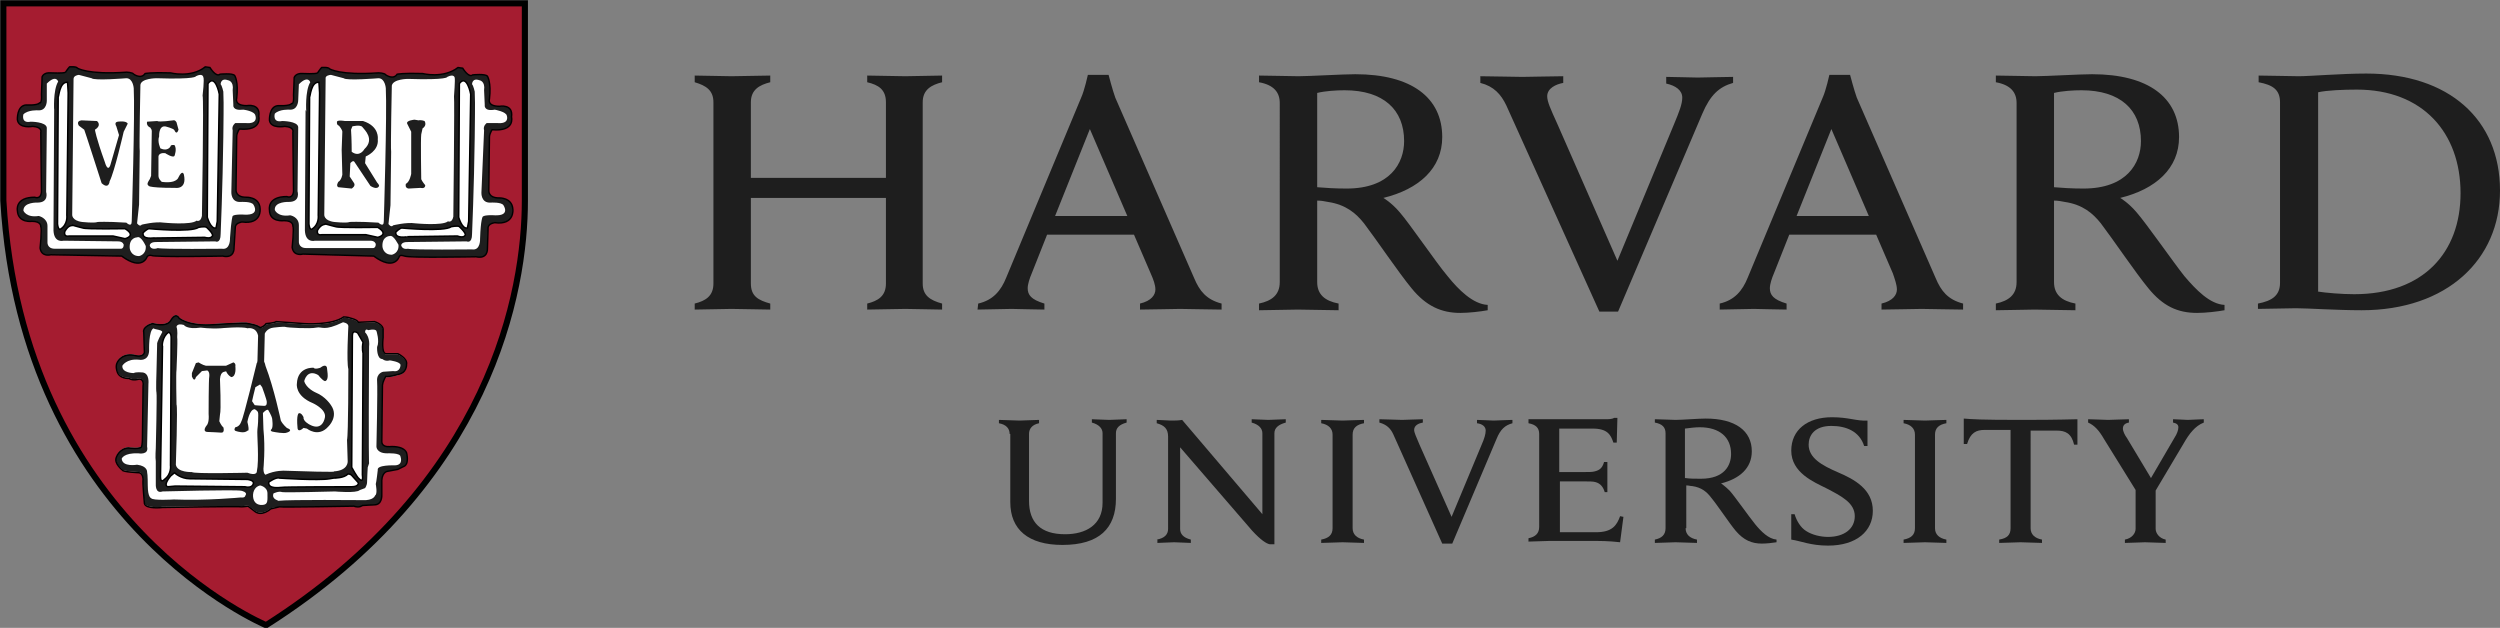 <svg xmlns:x="ns_extend;" xmlns:i="ns_ai;" xmlns:graph="ns_graphs;" xmlns="http://www.w3.org/2000/svg" xmlns:xlink="http://www.w3.org/1999/xlink" id="Layer_1" x="0px" y="0px" viewBox="0 0 373.9 93.9" style="enable-background:new 0 0 373.9 93.9;" xml:space="preserve"><rect x="0" y="0" width="373.9" height="93.9" fill="#808080" stroke="none"/> <style type="text/css">  .st0{fill:#1E1E1E;}	.st1{fill:#A51C30;}	.st2{fill:none;stroke:#000000;stroke-width:0.915;}	.st3{fill:#FFFFFF;}	.st4{fill:none;stroke:#000000;stroke-width:0.219;}	.st5{fill:none;stroke:#000000;stroke-width:0.231;} </style>  <g>  <g>   <path class="st0" d="M151,64.9c0-0.8-0.5-1.4-1.6-1.6v-0.5c0.6,0,2.5,0.1,3.1,0.1c0.5,0,2.3-0.1,2.9-0.1v0.5    c-1,0.2-1.5,0.8-1.5,1.6v10c0,3.2,1.7,5,5.4,5c3.1,0,5.6-1.4,5.6-4.7V64.8c0-0.7-0.5-1.3-1.6-1.6v-0.5c0.4,0,2,0.1,2.6,0.1    c0.5,0,2.2-0.1,2.6-0.1v0.5c-1.1,0.3-1.6,0.8-1.6,1.6v9.8c0,4.4-2.5,6.9-8,6.9c-5.1,0-7.8-2.3-7.8-6.4V64.9z">   </path>   <path class="st0" d="M173,80.7c1.2-0.2,1.7-0.8,1.7-1.6V65.3c0-1.2-0.6-1.7-1.7-2v-0.5c0.6,0,1.6,0.1,2.1,0.1c0.5,0,1.2,0,1.7-0.1    l12,14.1V64.8c0-0.7-0.5-1.3-1.6-1.6v-0.5c0.4,0,2,0.1,2.5,0.1c0.5,0,2.1-0.1,2.6-0.1v0.5c-1.1,0.3-1.7,0.8-1.7,1.6v16.6h-0.7    c-0.5-0.1-1.3-0.6-2.6-2l-10.8-12.5v12.2c0,0.7,0.4,1.3,1.6,1.6v0.5c-0.4,0-2-0.1-2.5-0.1c-0.5,0-2.1,0.1-2.5,0.1V80.7z">   </path>   <path class="st0" d="M267.9,76.9h0.5c0.3,1,0.9,2,1.7,2.5c0.9,0.6,2.2,0.9,3.3,0.9c2.4,0,4-1.2,4-3.1c0-2-2-3-4.3-4.2    c-1.8-0.9-5.2-2.3-5.2-5.6c0-3.1,2.4-5,6.1-5c2.5,0,3.7,0.6,5.3,0.5l0,3.8h-0.5c-0.7-2.2-2.7-3-4.9-3c-2.5,0-3.4,1.4-3.4,2.8    c0,2,2,3.1,4.3,4.1c2.6,1.1,5.3,2.6,5.3,5.8c0,3-2.4,5.2-6.7,5.2c-2.6,0-4.1-0.7-5.5-0.9L267.9,76.9z">   </path>   <path class="st0" d="M319.6,73.6l-4.9-7.9c-0.8-1.4-1.5-2.1-2.4-2.5v-0.5c0.7,0,2.5,0.1,3,0.1c0.5,0,2.4-0.1,3.1-0.1v0.5    c-0.6,0.1-0.9,0.4-0.9,0.9c0,0.4,0.3,1,0.6,1.4c0.3,0.5,3.6,6,3.6,6l3.5-6c0.4-0.6,0.6-1.2,0.6-1.6c0-0.4-0.3-0.6-0.8-0.7v-0.5    c0.6,0,1.8,0.1,2.2,0.1c0.4,0,1.8-0.1,2.4-0.1v0.5c-1.3,0.5-2.2,1.7-3,3.1l-4.4,7.4 M322.4,72.8v6.3c0,0.6,0.5,1.4,1.5,1.6v0.5    c-0.6,0-2.6-0.1-3.1-0.1c-0.5,0-2.3,0.1-3,0.1v-0.5c1.1-0.2,1.6-1,1.6-1.6v-6">   </path>   <path class="st0" d="M228.6,62.7h11.5c0.4,0,1,0,1.3-0.2h0.5l-0.1,3.7h-0.5c-0.4-1.2-0.9-2.1-3.1-2.1h-5v6.5h3.8    c0.6,0,1.2,0,1.5-0.1c0.9-0.2,1.2-0.7,1.4-1.4h0.5c0,0.6,0,1.8,0,2.2c0,0.4,0,1.7,0,2.3H240c-0.2-0.7-0.6-1.3-1.4-1.5    c-0.3-0.1-1-0.1-1.5-0.1h-3.8v7.6h5.4c2.4,0,3.1-1,3.6-2.4l0.5,0.1l-0.5,3.8c-1.8-0.2-2.8-0.2-4.8-0.2h-5.7    c-0.6,0-2.6,0.1-3.2,0.1v-0.5c1-0.2,1.6-0.7,1.6-1.7V64.9c0-0.9-0.5-1.4-1.6-1.6V62.7z">   </path>   <path class="st0" d="M199.3,65c0-0.9-0.6-1.5-1.7-1.7v-0.5c0.6,0,2.6,0.1,3.2,0.1c0.5,0,2.5-0.1,3.2-0.1v0.5    c-1.1,0.2-1.7,0.7-1.7,1.7v14c0,0.9,0.6,1.5,1.7,1.7v0.5c-0.6,0-2.6-0.1-3.2-0.1c-0.5,0-2.6,0.1-3.2,0.1v-0.5    c1.1-0.2,1.7-0.7,1.7-1.7V65z">   </path>   <path class="st0" d="M286.4,65c0-0.9-0.6-1.5-1.7-1.7v-0.5c0.6,0,2.6,0.1,3.2,0.1c0.5,0,2.5-0.1,3.2-0.1v0.5    c-1.1,0.2-1.7,0.7-1.7,1.7v14c0,0.9,0.6,1.5,1.7,1.7v0.5c-0.6,0-2.6-0.1-3.2-0.1c-0.5,0-2.6,0.1-3.2,0.1v-0.5    c1.1-0.2,1.7-0.7,1.7-1.7V65z">   </path>   <path class="st0" d="M302.3,62.8c-6.3,0-7.3-0.1-8.6-0.2l0,3.8h0.5c0.5-1.7,1.4-2.1,2.6-2.1h3.9V79c0,1-0.5,1.5-1.7,1.7v0.5    c0.6,0,2.7-0.1,3.2-0.1c0.6,0,2.5,0.1,3.2,0.1v-0.5c-1.1-0.2-1.7-0.8-1.7-1.7V64.4h3.9c1.3,0,2.2,0.4,2.6,2.1h0.5l0-3.8    C309.6,62.7,308.6,62.8,302.3,62.8">   </path>   <path class="st0" d="M252.1,79c0,0.9,0.6,1.5,1.7,1.7v0.5c-0.6,0-2.6-0.1-3.2-0.1c-0.5,0-2.5,0.1-3.1,0.1v-0.5    c1-0.2,1.6-0.7,1.6-1.7V64.8c0-0.9-0.5-1.4-1.6-1.6v-0.5c0.6,0,2.6,0.1,3.1,0.1c0.9,0,3.5-0.2,4.5-0.2c4.4,0,6.9,1.8,6.9,4.9    c0,2.5-1.8,4.1-4.6,4.8c0,0,0.6,0.4,1.3,1.1c0.8,0.9,2.9,3.9,3.8,5c0.9,1.1,2,2.2,3.2,2.3v0.4c-0.6,0.1-1.5,0.2-2.2,0.2    c-1.5,0-2.7-0.5-3.9-1.9c-1-1.2-2.7-3.8-3.7-5c-0.6-0.8-1.4-1.5-2.8-1.7c-0.3,0-0.5-0.1-0.9-0.1V79z M252.1,71.5    c0.6,0.1,1.5,0.1,2.3,0.1c3.5,0,4.5-2,4.5-3.7c0-2.5-1.7-4-4.7-4c-0.6,0-1.5,0.1-2.2,0.2V71.5z">   </path>   <path class="st0" d="M208.4,65c-0.4-0.9-1-1.5-2.1-1.8v-0.5c0.7,0,2.9,0.1,3.4,0.1c0.5,0,2.4-0.1,3.1-0.1v0.5    c-0.6,0.1-1.3,0.4-1.3,1.1c0,0.4,0.3,1,0.8,2.2l4.8,10.8l4.5-10.8c0.4-0.9,0.6-1.6,0.6-2.1c0-0.6-0.5-1-1.3-1.1v-0.5    c0.6,0,2.1,0.1,2.5,0.1c0.4,0,2.1-0.1,2.8-0.1v0.5c-1.1,0.3-1.8,0.9-2.4,2.4l-6.6,15.6h-1.5L208.4,65z">   </path>   <path class="st0" d="M225.3,15.8c-0.8-1.7-1.9-2.9-3.9-3.4v-1c1.2,0,5.3,0.1,6.3,0.1c0.9,0,4.8-0.1,6.1-0.1v1    c-1.1,0.2-2.4,0.8-2.4,2c0,0.8,0.5,1.9,1.5,4.1l9,20.5l8.5-20.5c0.7-1.7,1.2-2.9,1.2-3.9c0-1.1-1-1.8-2.4-2.1v-1    c1.1,0,3.9,0.1,4.7,0.1c0.8,0,4.1-0.1,5.3-0.1v0.9c-2.1,0.6-3.4,1.8-4.6,4.6L242,46.6h-2.8L225.3,15.8z">   </path>   <path class="st0" d="M103.9,45.4c1.6-0.4,2.8-1.1,2.8-3V15.3c0-1.8-1.1-2.5-2.8-3v-1c0.9,0,4.6,0.1,5.5,0.1c1,0,4.9-0.1,5.8-0.1v1    c-1.6,0.4-2.9,1.1-2.9,3v11.3h20.2V15.3c0-1.9-1.1-2.6-2.8-3v-1c0.9,0,4.7,0.1,5.7,0.1c0.9,0,4.7-0.1,5.5-0.1v1    c-1.6,0.4-2.9,1.1-2.9,3v27.1c0,1.8,1.1,2.5,2.9,3v0.9c-0.8,0-4.6-0.1-5.5-0.1c-1,0-4.8,0.1-5.7,0.1v-0.9c1.6-0.4,2.8-1.1,2.8-3    V29.6h-20.2v12.8c0,1.9,1.1,2.5,2.9,3v0.9c-0.9,0-4.7-0.1-5.8-0.1c-0.9,0-4.6,0.1-5.5,0.1V45.4z">   </path>   <path class="st0" d="M337.7,45.4c2.1-0.4,3.3-1.2,3.3-3.1v-27c0-1.9-1.1-2.6-3.2-3v-1c1.2,0,5,0.1,6,0.1c1.7,0,6.4-0.4,10.1-0.4    c12.4,0,20,6.9,20,17.5c0,10.3-7.9,17.9-20.7,17.9c-3.7,0-8.1-0.3-9.8-0.3c-1,0-4.6,0.1-5.7,0.1V45.4z M346.6,43.6    c1.3,0.2,3.6,0.4,5.5,0.4c10.4,0,15.9-6.3,15.9-15.1c0-9.1-5.7-15.5-15.5-15.5c-2,0-4.5,0.1-5.8,0.4V43.6z">   </path>   <path class="st0" d="M197,42.2c0,1.8,1.1,2.8,3.2,3.2v1c-1.2,0-5-0.1-6.1-0.1c-0.9,0-4.7,0.1-5.8,0.1v-1c1.9-0.4,3.1-1.3,3.1-3.2    V15.4c0-1.6-0.9-2.7-3.1-3.1v-1c1.2,0,4.9,0.1,5.9,0.1c1.7,0,6.6-0.3,8.5-0.3c8.4,0,13,3.5,13,9.4c0,4.7-3.5,7.8-8.8,9.1    c0,0,1.2,0.7,2.4,2.1c1.5,1.7,5.5,7.6,7.2,9.6c1.6,2,3.8,4.2,6,4.3v0.8c-1.1,0.2-2.8,0.4-4.1,0.4c-2.8,0-5.1-1-7.3-3.7    c-1.9-2.3-5.2-7.2-7.1-9.7c-1.2-1.5-2.7-2.8-5.4-3.2c-0.5-0.1-1-0.2-1.6-0.2V42.2z M197,28c1.1,0.1,2.7,0.2,4.4,0.2    c6.5,0,8.6-3.8,8.6-7.1c0-4.7-3.1-7.6-8.9-7.6c-1.2,0-2.9,0.1-4.1,0.4V28z">   </path>   <path class="st0" d="M307.2,42.2c0,1.8,1.1,2.8,3.2,3.2v1c-1.2,0-5-0.1-6.1-0.1c-0.9,0-4.7,0.1-5.8,0.1v-1    c1.9-0.4,3.1-1.3,3.1-3.2V15.4c0-1.6-0.9-2.7-3.1-3.1v-1c1.2,0,4.8,0.1,5.9,0.1c1.7,0,6.6-0.3,8.5-0.3c8.4,0,13,3.5,13,9.4    c0,4.7-3.5,7.8-8.8,9.1c0,0,1.2,0.7,2.4,2.1c1.5,1.7,5.6,7.6,7.2,9.6c1.7,2,3.8,4.2,6,4.3v0.8c-1.1,0.2-2.8,0.4-4.1,0.4    c-2.9,0-5.1-1-7.3-3.7c-1.9-2.3-5.2-7.2-7.1-9.7c-1.2-1.5-2.7-2.8-5.4-3.2c-0.5-0.1-1-0.2-1.6-0.2V42.2z M307.2,28    c1.1,0.1,2.7,0.2,4.4,0.2c6.5,0,8.6-3.8,8.6-7.1c0-4.7-3.1-7.6-8.9-7.6c-1.2,0-2.9,0.1-4.1,0.4V28z">   </path>   <path class="st0" d="M146.3,45.4c2.2-0.5,3.4-1.9,4.2-3.9l11.2-26.9c0.5-1.1,1-3.4,1-3.4h3.1c0,0,0.6,2.3,1,3.4l11.8,27    c0.8,1.9,1.8,3.2,4.1,3.8l0,0.9c-1.3,0-5.3-0.1-6.2-0.1c-0.9,0-4.7,0.1-6,0.1l0-0.9c1.7-0.4,2.3-1.3,2.3-2.1    c0-0.7-0.3-1.5-0.7-2.4l-2.5-5.8h-13l-2.3,5.8c-0.3,0.7-0.6,1.6-0.6,2.2c0,1,0.5,1.7,2.5,2.3l0,0.9c-1.2,0-4.2-0.1-4.9-0.1    l-5.1,0.1L146.3,45.4z M168.6,32.3l-5.6-13l-5.2,13H168.6z">   </path>   <path class="st0" d="M257.2,45.4c2.2-0.5,3.4-1.9,4.2-3.9l11.2-26.9c0.5-1.1,1-3.4,1-3.4h3.1c0,0,0.6,2.3,1,3.4l11.8,27    c0.8,1.9,1.8,3.2,4.1,3.8l0,0.9c-1.3,0-5.3-0.1-6.2-0.1c-0.9,0-4.7,0.1-6,0.1l0-0.9c1.7-0.4,2.3-1.3,2.3-2.1    c0-0.7-0.3-1.5-0.6-2.4l-2.5-5.8h-13l-2.3,5.8c-0.3,0.7-0.6,1.6-0.6,2.2c0,1,0.5,1.7,2.5,2.3l0,0.9c-1.2,0-4.2-0.1-4.9-0.1    l-5.1,0.1L257.2,45.4z M279.5,32.3l-5.6-13l-5.2,13H279.5z">   </path>   <path class="st1" d="M0.6,0.5h78V30c0,13.5-5,42.2-38.7,63.5c0,0-36.5-15.3-39.3-63.5V0.5z">   </path>   <path class="st2" d="M0.5,0.5h78v29.5c0,13.5-5,42.1-38.7,63.5c0,0-36.5-15.2-39.3-63.5V0.5z">   </path>   <path class="st3" d="M59.7,38.4c0,0-0.7,2.2-3.8-0.1l-10.6-0.3c0,0-1.4,0.4-1.6-1c0,0,0.3-2.9,0.1-3.2c0,0,0.1-0.8-1.3-0.8    c0,0-2.2,0.3-2.2-1.6c0,0-0.4-2,2.6-2c0,0,0.9,0.4,1-0.8c0,0-0.1-8.2-0.1-8.8c0,0,0.3-0.8-1.2-0.9c0,0-2.1,0.4-2.3-0.9    c0,0-0.1-2.1,1.3-2.2c0,0,1.7,0.1,2-0.3c0,0,0.4,0.2,0.3-1.3l0.1-2.6c0,0,0.2-0.7,1.3-0.6c0,0,2,0.1,2.2-0.1c0,0,0.4-0.6,0.6-0.8    c0,0,1-0.1,1.2,0.2c0,0,1.5,1,7.3,0.6c0,0,0.9,0,1.1,0.3c0,0,1.1,0.8,1.7-0.1c0,0,0.9-0.2,3.8-0.1c0,0,3.1,0.8,5.3-0.9l0.7,0.1    c0,0,0.9,1.5,1.5,1c0,0,1.9-0.2,2.2,0.2c0,0,0.6,0.9,0.3,3.4c0,0-0.4,1.1,1.5,1.1c0,0,2.1-0.4,1.8,1.6c0,0,0.6,2.2-2.9,1.9    c0,0-0.4,0.6-0.4,1.1c0,0-0.1,7.2-0.1,8c0,0-0.1,1.1,1.5,1.1c0,0,2-0.1,2.1,1.7c0,0,0.3,2.4-2.7,2c0,0-0.9,0.1-1,0.7l-0.1,3.2    c0,0,0.1,1.6-1.7,1.2c-0.3,0-9.9,0.2-10.7-0.1C60.2,38.2,59.8,38.1,59.7,38.4">   </path>   <path class="st3" d="M39.2,49c0,0,0.4-0.2,0.6-0.5c0,0,1.3-0.1,1.5-0.3l4.2,0.3c0,0,4.1,0.3,5.9-1c0,0,0.6,0,1.1,0.2    c0,0,0.9,0.2,1.1,0.6l2.4-0.1c0,0,1.4,0.4,1.3,1.3v1.1c0,0-0.3,2.3,0.4,2.4h1.8c0,0,1.5,0.7,1.3,1.6c0,0,0.1,1.3-1.3,1.5    c0,0-1.3,0.4-1.8,0.3c0,0-0.4,0.6-0.5,1.3L57.1,66c0,0-0.1,0.9,1.2,0.8c0,0,2-0.2,2.5,0.9c0,0,0.5,1.8-0.5,2.1l-0.8,0.4l-1.6,0.3    c0,0-0.7,0.1-0.8,1.3v2.2c0,0,0.1,1.5-1.1,1.5l-1.8,0.1c0,0-0.4,0.4-1.3,0.1c0,0-10.8,0.2-11.1,0.1L40.5,76c0,0-1.4,1.3-2.5,0.3    l-0.9-0.7c0,0-0.6,0.1-0.9,0.1c-0.3-0.1-11.9,0.1-11.9,0.1s-2.5,0.3-2.7-0.6c0,0-0.3-3.2-0.2-3.6c0,0,0-0.9-0.6-1    c0,0-2.5-0.1-2.5-0.4c0,0-1.3-0.9-0.9-1.9c0,0,0.4-1.3,1.8-1.4c0,0,2,0.3,2-0.3c0,0,0.1-0.4,0.1-1c0,0,0.1-7.5,0.1-8    c0,0,0.2-1-0.6-1c0,0-0.9,0.3-1.5-0.1c0,0-1.5,0.1-1.8-1.1c0,0-0.3-0.8,0.1-1.4c0,0,0.7-1.4,2.7-0.9c0,0,1.1,0.3,1.3-0.5l-0.1-3    c0,0-0.3-0.8,1.3-1.3c0,0,2,0.6,2.7-0.4c0,0,0.7-1.4,1.3-0.4c0,0,1.2,1.1,4.5,1c0,0,5.7-0.4,5.8-0.2c0,0,1.4,0.2,1.8,0.6L39.2,49z    ">   </path>   <path class="st3" d="M22,38.4c0,0-0.7,2.2-3.8-0.1L7.6,38.1c0,0-1.4,0.4-1.6-1c0,0,0.3-2.9,0.1-3.2c0,0,0.1-0.8-1.3-0.8    c0,0-2.1,0.3-2.2-1.6c0,0-0.4-2,2.6-2c0,0,0.9,0.4,1-0.8c0,0-0.1-8.2-0.1-8.9c0,0,0.3-0.8-1.2-0.9c0,0-2.1,0.4-2.3-1    c0,0-0.1-2.1,1.3-2.2c0,0,1.7,0.1,2-0.3c0,0,0.4,0.2,0.3-1.3l0.1-2.6c0,0,0.2-0.7,1.3-0.6c0,0,2,0.1,2.2-0.1c0,0,0.4-0.6,0.6-0.8    c0,0,1-0.1,1.2,0.2c0,0,1.5,1,7.3,0.6c0,0,0.9,0,1.1,0.3c0,0,1.1,0.8,1.7-0.1c0,0,0.9-0.2,3.8-0.1c0,0,3.1,0.8,5.2-0.9l0.7,0.1    c0,0,0.9,1.5,1.5,1c0,0,1.9-0.2,2.2,0.2c0,0,0.6,0.9,0.3,3.4c0,0-0.4,1.1,1.5,1.1c0,0,2.1-0.4,1.8,1.6c0,0,0.6,2.2-2.9,1.9    c0,0-0.4,0.6-0.4,1.1c0,0-0.1,7.2-0.1,8c0,0-0.1,1.1,1.5,1.1c0,0,2-0.1,2.1,1.7c0,0,0.3,2.4-2.7,2c0,0-0.9,0.1-1,0.7L35,37.1    c0,0,0.1,1.6-1.7,1.2c-0.3,0-9.9,0.2-10.7-0.1C22.6,38.2,22.2,38.1,22,38.4">   </path>   <path class="st0" d="M59.7,38.4c0,0-0.7,2.2-3.8-0.1l-10.6-0.3c0,0-1.4,0.4-1.6-1c0,0,0.3-2.9,0.1-3.2c0,0,0.1-0.8-1.3-0.8    c0,0-2.2,0.3-2.2-1.6c0,0-0.4-2,2.6-2c0,0,0.9,0.4,1-0.8c0,0-0.1-8.2-0.1-8.8c0,0,0.3-0.8-1.2-0.9c0,0-2.1,0.4-2.3-0.9    c0,0-0.1-2.1,1.3-2.2c0,0,1.7,0.1,2-0.3c0,0,0.4,0.2,0.3-1.3l0.1-2.6c0,0,0.2-0.7,1.3-0.6c0,0,2,0.1,2.2-0.1c0,0,0.4-0.6,0.6-0.8    c0,0,1-0.1,1.2,0.2c0,0,1.5,1,7.3,0.6c0,0,0.9,0,1.1,0.3c0,0,1.1,0.8,1.7-0.1c0,0,0.9-0.2,3.8-0.1c0,0,3.1,0.8,5.3-0.9l0.7,0.1    c0,0,0.9,1.5,1.5,1c0,0,1.9-0.2,2.2,0.2c0,0,0.6,0.9,0.3,3.4c0,0-0.4,1.1,1.5,1.1c0,0,2.1-0.4,1.8,1.6c0,0,0.6,2.2-2.9,1.9    c0,0-0.4,0.6-0.4,1.1c0,0-0.1,7.2-0.1,8c0,0-0.1,1.1,1.5,1.1c0,0,2-0.1,2.1,1.7c0,0,0.3,2.4-2.7,2c0,0-0.9,0.1-1,0.7l-0.1,3.2    c0,0,0.1,1.6-1.7,1.2c-0.3,0-9.9,0.2-10.7-0.1C60.2,38.2,59.8,38.1,59.7,38.4">   </path>   <path class="st4" d="M59.7,38.4c0,0-0.7,2.2-3.8-0.1l-10.6-0.3c0,0-1.4,0.4-1.6-1c0,0,0.3-2.9,0.1-3.2c0,0,0.1-0.8-1.3-0.8    c0,0-2.2,0.3-2.2-1.6c0,0-0.4-2,2.6-2c0,0,0.9,0.4,1-0.8c0,0-0.1-8.2-0.1-8.8c0,0,0.3-0.8-1.2-0.9c0,0-2.1,0.4-2.3-0.9    c0,0-0.1-2.1,1.3-2.2c0,0,1.7,0.1,2-0.3c0,0,0.4,0.2,0.3-1.3l0.1-2.6c0,0,0.2-0.7,1.3-0.6c0,0,2,0.1,2.2-0.1c0,0,0.4-0.6,0.6-0.8    c0,0,1-0.1,1.2,0.2c0,0,1.5,1,7.3,0.6c0,0,0.9,0,1.1,0.3c0,0,1.1,0.8,1.7-0.1c0,0,0.9-0.2,3.8-0.1c0,0,3.1,0.8,5.3-0.9l0.7,0.1    c0,0,0.9,1.5,1.5,1c0,0,1.9-0.2,2.2,0.2c0,0,0.6,0.9,0.3,3.4c0,0-0.4,1.1,1.5,1.1c0,0,2.1-0.4,1.8,1.6c0,0,0.6,2.2-2.9,1.9    c0,0-0.4,0.6-0.4,1.1c0,0-0.1,7.2-0.1,8c0,0-0.1,1.1,1.5,1.1c0,0,2-0.1,2.1,1.7c0,0,0.3,2.4-2.7,2c0,0-0.9,0.1-1,0.7l-0.1,3.2    c0,0,0.1,1.6-1.7,1.2c-0.3,0-9.9,0.2-10.7-0.1C60.2,38.2,59.8,38.1,59.7,38.4z">   </path>   <path class="st3" d="M47.7,12.3c0,0,0.1,1.3,0.1,1.6c0,0.3-0.2,18.3-0.2,18.3s0.2,1.4-1,2.1c0,0-0.3,0.1-0.4-0.8l0.1-19    C46.4,14.5,46.5,12.2,47.7,12.3">   </path>   <path class="st5" d="M47.7,12.3c0,0,0.1,1.3,0.1,1.6c0,0.3-0.2,18.3-0.2,18.3s0.2,1.4-1,2.1c0,0-0.3,0.1-0.4-0.8l0.1-19    C46.4,14.5,46.5,12.2,47.7,12.3z">   </path>   <path class="st3" d="M45.6,34.5c0,0,0.1-17.8,0.1-18.1c-0.1-0.3,0.1,0.3,0.1,0.3s-0.2-3.1,0.6-4.4c0,0-0.3-1.1-1.7,0.3L44.6,15    c0,0,0,1.5-1.3,1.4c0,0-1.5-0.1-2.2,0.6c0,0-0.4,1.4,1.1,1.1c0,0,2.3,0,2.4,0.9l-0.1,9.6c0,0,0.5,1.6-1.3,1.6c0,0-2.2-0.1-2.1,1.2    c0,0,0.4,1.1,2.3,0.8c0,0,1.3,0.2,1.3,1.5v2.4c0,0-0.1,1,1.1,1h9.9c0,0,0.5,0.1,0.5-0.6c0,0-0.1-0.5-0.8-0.5L47.1,36    C47.1,36,45.7,36.4,45.6,34.5">   </path>   <path class="st3" d="M47.5,34.4c0,0-0.3,0.9,0.7,0.7h6.5l1.8,0.4c0,0,1.8-0.4,0-1.5c0,0-5.8,0.1-6.3-0.1c0,0-1.2-0.3-1.5-0.4    C48.7,33.6,48.1,33.4,47.5,34.4">   </path>   <path class="st5" d="M47.5,34.4c0,0-0.3,0.9,0.7,0.7h6.5l1.8,0.4c0,0,1.8-0.4,0-1.5c0,0-5.8,0.1-6.3-0.1c0,0-1.2-0.3-1.5-0.4    C48.7,33.6,48.1,33.4,47.5,34.4z">   </path>   <path class="st3" d="M58.3,35.3c0,0-1.2,0-1.1,1.6c0,0,0.1,1.2,1.4,1.2c0,0,1.1-0.2,1-1.5C59.6,36.7,58.9,35.1,58.3,35.3">   </path>   <path class="st3" d="M59.2,34.7c0,0,0.6-0.6,0.9-0.6c0,0,6.3,0.6,7.4-0.2c0,0,1-0.2,1.2,0c0,0,0.9,0.8,0.9,1.2    c0,0-0.1,0.6-1.2,0.2c0,0-7.1,0.1-7.5,0.1C61,35.4,59,35.8,59.2,34.7">   </path>   <path class="st5" d="M59.2,34.7c0,0,0.6-0.6,0.9-0.6c0,0,6.3,0.6,7.4-0.2c0,0,1-0.2,1.2,0c0,0,0.9,0.8,0.9,1.2    c0,0-0.1,0.6-1.2,0.2c0,0-7.1,0.1-7.5,0.1C61,35.4,59,35.8,59.2,34.7z">   </path>   <path class="st3" d="M60,36.7c0,0,0-0.5,0.9-0.5l8.9-0.1c0,0,0.8,0.4,0.8-1.1c0,0,0.3-6.9,0.4-14.5c0-2.3,0.1-4.6,0-6.8    c0,0-0.2-0.9-0.4-1.1c0,0,0-1,1.1-0.6c0,0,0.9,0.1,0.7,1.5l0.1,2.2c0,0-0.2,1,1.5,0.7c0,0,1.7,0.3,1.8,0.9c0,0,0.5,1.3-1.5,1.1    h-1.5c0,0-0.6,0.4-0.4,1.1L72,28.8c0,0-0.1,1.6,1.4,1.5c0,0,1.6-0.1,1.9,0.4c0,0,1.1,1.6-1.3,1.5c0,0-1.5-0.1-1.8,0.2    c0,0-0.3,0.3-0.4,3.3c0,0,0.1,1.8-1.2,1.6c0,0-8.8,0.1-9.6-0.1C61,37.2,60.2,37.4,60,36.7">   </path>   <path class="st3" d="M48.7,11.8l-0.2,20.3c0,0-0.1,0.9,1.5,1.1c0,0,1.8,0.2,2.3,0c0,0,1.2-0.1,4.3,0.1c0,0,0.8,0.8,0.8-0.2    c0,0,0.5-16.4,0.3-19.9c0,0-0.1-1.5-1.1-1.5c0,0-4.8,0.4-5.2,0l-1.9-0.5C49.3,11.2,48.6,11.3,48.7,11.8">   </path>   <path class="st3" d="M58.6,12.8c0,0-0.2,9.5-0.1,9.9l-0.1,8l-0.3,2.8c0,0,0.4,0.6,0.7,0.2c0,0,2-0.5,3.3-0.3c0,0,4.1,0.4,4.9-0.3    c0,0,0.6,0.3,0.8-0.7c0,0,0.2-17.7,0.1-18c0,0,0.2-2.5,0.1-2.8c0,0-0.1-0.6-1.1-0.1c0,0,0.1,0.5-5.9,0.3    C61,11.8,58.8,11.8,58.6,12.8">   </path>   <path class="st3" d="M68.7,12.5l-0.1,20c0,0,0.5,1.8,1.3,1.6c0,0,0.1-0.4,0.2-1l0.3-19C70.4,14,69.8,11,68.7,12.5">   </path>   <path class="st5" d="M68.7,12.5l-0.1,20c0,0,0.5,1.8,1.3,1.6c0,0,0.1-0.4,0.2-1l0.3-19C70.4,14,69.8,11,68.7,12.5z">   </path>   <path class="st0" d="M60.9,18.5C60.7,18,62,17.9,62,17.9l0.6,0.1c0.4-0.1,0.9,0.1,0.9,0.1c0.4,0.7-0.3,1.1-0.3,1.1L63,20.1    c-0.1,0.7,0,6.7,0,6.7c0.1,0.3,0.6,0.9,0.6,0.9c0,0.6-0.7,0.4-0.7,0.4l-1.8,0.1c-0.6-0.1-0.4-0.7-0.4-0.7c0.6-0.3,0.8-1.5,0.8-1.5    v-6.3L60.9,18.5z">   </path>   <path class="st0" d="M52.4,24.4l-0.1,2l0.6,0.9c0.4,0.5-0.3,0.9-0.3,0.9l-2-0.2c-0.4-0.2,0-0.8,0-0.8c0.5-0.3,0.6-1.1,0.6-1.1    l-0.1-3.7l0.1-2.7c0-0.3-0.5-0.9-0.5-0.9c-0.4-0.1-0.3-0.6-0.3-0.6c0.1-0.3,1.2-0.1,1.2-0.1h2.7c2.5,0.8,2.2,2.7,2.2,2.7    c0.2,1.8-1.8,2.6-1.8,2.6l-0.1,1l1.8,2.9c0.3,0.3,0.3,0.5,0.3,0.5c-0.3,0.7-1.3,0-1.3,0L53,24.2C52.8,23.9,52.4,24.4,52.4,24.4     M52.5,19.4c0.1,1.4,0.1,3.3,0.1,3.3c1.2,0.9,1.9-0.4,1.9-0.4c1.6-1.5,0-2.9-0.3-3.3c-0.3-0.4-1.5-0.1-1.5-0.1L52.5,19.4z">   </path>   <path class="st0" d="M39.2,49c0,0,0.4-0.2,0.6-0.5c0,0,1.3-0.1,1.5-0.3l4.2,0.3c0,0,4.1,0.3,5.9-1c0,0,0.6,0,1.1,0.2    c0,0,0.9,0.2,1.1,0.6l2.4-0.1c0,0,1.4,0.4,1.3,1.3v1.1c0,0-0.3,2.3,0.4,2.4h1.8c0,0,1.5,0.7,1.3,1.6c0,0,0.1,1.3-1.3,1.5    c0,0-1.3,0.4-1.8,0.3c0,0-0.4,0.6-0.5,1.3L57.1,66c0,0-0.1,0.9,1.2,0.8c0,0,2-0.2,2.5,0.9c0,0,0.5,1.8-0.5,2.1l-0.8,0.4l-1.6,0.3    c0,0-0.7,0.1-0.8,1.3v2.2c0,0,0.1,1.5-1.1,1.5l-1.8,0.1c0,0-0.4,0.4-1.3,0.1c0,0-10.8,0.2-11.1,0.1L40.5,76c0,0-1.4,1.3-2.5,0.3    l-0.9-0.7c0,0-0.6,0.1-0.9,0.1c-0.3-0.1-11.9,0.1-11.9,0.1s-2.5,0.3-2.7-0.6c0,0-0.3-3.2-0.2-3.6c0,0,0-0.9-0.6-1    c0,0-2.5-0.1-2.5-0.4c0,0-1.3-0.9-0.9-1.9c0,0,0.4-1.3,1.8-1.4c0,0,2,0.3,2-0.3c0,0,0.1-0.4,0.1-1c0,0,0.1-7.5,0.1-8    c0,0,0.2-1-0.6-1c0,0-0.9,0.3-1.5-0.1c0,0-1.5,0.1-1.8-1.1c0,0-0.3-0.8,0.1-1.4c0,0,0.7-1.4,2.7-0.9c0,0,1.1,0.3,1.3-0.5l-0.1-3    c0,0-0.3-0.8,1.3-1.3c0,0,2,0.6,2.7-0.4c0,0,0.7-1.4,1.3-0.4c0,0,1.2,1.1,4.5,1c0,0,5.7-0.4,5.8-0.2c0,0,1.4,0.2,1.8,0.6L39.2,49z    ">   </path>   <path class="st4" d="M39.2,48.9c0,0,0.4-0.2,0.6-0.5c0,0,1.3-0.1,1.5-0.3l4.2,0.3c0,0,4.1,0.3,5.9-1c0,0,0.6,0,1.1,0.2    c0,0,0.9,0.2,1.1,0.6l2.4-0.1c0,0,1.4,0.4,1.3,1.3v1.1c0,0-0.3,2.3,0.4,2.4h1.8c0,0,1.5,0.7,1.3,1.6c0,0,0.1,1.3-1.3,1.5    c0,0-1.3,0.4-1.8,0.3c0,0-0.4,0.6-0.5,1.3L57.1,66c0,0-0.1,0.9,1.2,0.8c0,0,2-0.2,2.5,0.9c0,0,0.5,1.8-0.5,2.1l-0.8,0.4l-1.6,0.3    c0,0-0.7,0.1-0.8,1.3v2.2c0,0,0.1,1.5-1.1,1.5l-1.8,0.1c0,0-0.4,0.4-1.3,0.1c0,0-10.8,0.2-11.1,0.1l-1.3,0.3c0,0-1.4,1.3-2.5,0.3    l-0.9-0.7c0,0-0.6,0.1-0.9,0.1c-0.3-0.1-11.9,0.1-11.9,0.1s-2.5,0.3-2.7-0.6c0,0-0.3-3.2-0.2-3.6c0,0,0-0.9-0.6-1    c0,0-2.5-0.1-2.5-0.4c0,0-1.3-1-0.9-1.9c0,0,0.4-1.3,1.8-1.4c0,0,2,0.3,2-0.3c0,0,0.1-0.4,0.1-1c0,0,0.1-7.5,0.1-8    c0,0,0.2-1-0.6-1c0,0-0.9,0.3-1.5-0.1c0,0-1.5,0.1-1.8-1.1c0,0-0.3-0.8,0.1-1.4c0,0,0.7-1.4,2.7-0.9c0,0,1.1,0.3,1.3-0.5l-0.1-3    c0,0-0.3-0.8,1.3-1.3c0,0,2,0.6,2.7-0.4c0,0,0.7-1.4,1.3-0.4c0,0,1.2,1.1,4.5,1c0,0,5.7-0.4,5.8-0.2c0,0,1.4,0.2,1.8,0.6    L39.2,48.9z">   </path>   <path class="st3" d="M40.9,73.8c0,0,0.8-0.4,1.3-0.2c0.5,0.1,7.9-0.1,7.9-0.1s3.2,0.3,3.7-0.2l0.8-0.3c0,0,0.3-0.4,0.3-0.9    c0-0.5,0.1-2.2,0.1-2.2l0.2-0.6c0,0-0.1-0.6,0-17.5c0,0,0.2-1.3-0.6-2.1c0,0,0-0.5,0.3-0.4c0.3,0.1,0.1,0.1,0.1,0.1    s1.1-0.3,1.3,0.1c0,0,0.5,1.5,0.1,2.4c0,0-0.1,1.8,0.8,1.8c0,0,0.4,0.4,1.1,0.2c0,0,1.6,0.2,1.6,0.7c0,0,0,1.1-1.1,0.9l-1.5,0.1    c0,0-1,0.2-0.9,1.4c0.1,1.2-0.1,9.8-0.1,9.8s0,1,1.6,1c0,0,2-0.1,2,0.5c0,0,0.5,1.3-0.9,1.3c0,0-2.7-0.1-2.5,0.7    c0,0-0.2,1.8-0.3,2.1c0,0,0.3,1.5-0.1,1.7c0,0-0.2,0.8-1.9,0.7c0,0-10.9-0.1-12.6,0.1C41.6,74.8,40.6,74.7,40.9,73.8">   </path>   <path class="st3" d="M38.9,72.6c0,0,1.1,0.2,1.1,1.2c0,1,0.1,1.6-0.6,1.7c-0.6,0.1-1.3-0.1-1.5-0.9C37.7,73.8,38,72.8,38.9,72.6">   </path>   <path class="st3" d="M40.2,72.1c0,0,1.1-0.8,1.6-0.6c0,0,5.8,0.4,7.5,0.1c1.8-0.3,0.7-0.1,0.7-0.1s1.5,0,2-0.6    c0,0,0.4-0.1,0.7,0.3l0.9,1c0,0,0.1,0.6-1,0.6c0,0-10.3,0-10.6,0.1C41.9,72.9,40,73.2,40.2,72.1">   </path>   <path class="st5" d="M40.2,72.1c0,0,1.1-0.8,1.6-0.6c0,0,5.8,0.4,7.5,0.1c1.8-0.3,0.7-0.1,0.7-0.1s1.5,0,2-0.6    c0,0,0.4-0.1,0.7,0.3l0.9,1c0,0,0.1,0.6-1,0.6c0,0-10.3,0-10.6,0.1C41.9,72.9,40,73.2,40.2,72.1z">   </path>   <path class="st3" d="M25.2,49.7c0,0,0.4,0,0.4,0.8l-0.1,19.1c0,0,0.2,1.3-0.9,2.1c0,0-0.6,0.7-0.6-0.4l0.3-19.5    C24.2,51.7,24.3,50.3,25.2,49.7">   </path>   <path class="st5" d="M25.2,49.7c0,0,0.4,0,0.4,0.8l-0.1,19.1c0,0,0.2,1.3-0.9,2.1c0,0-0.6,0.7-0.6-0.4l0.3-19.5    C24.2,51.7,24.3,50.3,25.2,49.7z">   </path>   <path class="st3" d="M24.2,49.8c0,0-0.8,1.4-0.7,1.7l-0.1,4.2c0,0-0.1,2.7,0,3c0.1,0.3-0.1,8.3-0.1,8.3s-0.1,1.5,0,2v3.4    c0,0-0.1,1.5,1,1.1c0,0,11.1-0.3,11.8-0.1c0,0,1,0.2,0.6,0.7c0,0,0,0.4-0.7,0.3c0,0-5.2,0.5-10,0.3c0,0-3.2,0.2-3.4-0.2    c0,0-0.5-0.1-0.5-1.9c0,0,0-1.7-0.1-2c0,0,0.1-0.9-1.5-1.1c0,0-2.2,0.4-2.3-0.9c0,0,0.3-0.9,2.5-0.8c0,0,1.6,0.3,1.3-1l0.2-9.4    c0,0,0.2-1.6-0.9-1.7c0,0-1-0.1-1.3,0.1c0,0-1.8,0-1.7-1.1c0,0,0.6-1.1,2.5-0.9c0,0,1.4,0.3,1.5-1.3c0,0-0.1-3.2,0.7-3.4    C23,49.3,24.6,49.3,24.2,49.8">   </path>   <path class="st3" d="M26.1,70.7c0,0,0.9,0.9,2.3,0.9l8.6,0.1c0,0,1,0.1,0.9,0.6c0,0-0.1,0.8-1.3,0.5l-10.4-0.1l-1.1,0.1    c0,0-0.8-0.1,0.4-1.6L26.1,70.7z">   </path>   <path class="st5" d="M26.1,70.7c0,0,0.9,0.9,2.3,0.9l8.6,0.1c0,0,1,0.1,0.9,0.6c0,0-0.1,0.8-1.3,0.5l-10.4-0.1l-1.1,0.1    c0,0-0.8-0.1,0.4-1.6L26.1,70.7z">   </path>   <path class="st3" d="M52.6,69.9c0,0,0.8,1.5,1.1,1.7c0,0,0.7,0.8,0.5-0.6l0.1-18.2c0,0-0.2-0.6,0-1.6l-0.8-1.4    c0,0-0.8-0.6-0.8,0.4l-0.1,19.4L52.6,69.9z">   </path>   <path class="st5" d="M52.6,69.9c0,0,0.8,1.5,1.1,1.7c0,0,0.7,0.8,0.5-0.6l0.1-18.2c0,0-0.2-0.6,0-1.6l-0.8-1.4    c0,0-0.8-0.6-0.8,0.4l-0.1,19.4L52.6,69.9z">   </path>   <path class="st3" d="M38.6,61.2c0,0,0.1,1.5-0.1,3c-0.1,0.8,0.3,4.5-0.1,6.4c0,0-0.1,0.6-1.4,0.1c0,0-8.1,0.2-8.3-0.1    c0,0-2.2,0.1-2.4-1.1c0,0,0.3-8.7,0.1-9c0,0-0.1-4.7,0-5.2c0,0,0.2-4.4,0.1-4.9c0,0,0.1-1-0.1-1.5c0,0,0-0.6,1.1-0.3    c0,0,0.4,0.7,2.5,0.4c0,0,1.5,0.2,3,0.1c0,0,3.2-0.3,4,0c0,0,1.3-0.3,1.6,1.1l-0.1,3.9l0.4,1.3l0.4-0.3l0.2-1l0.1-4.2    c0,0,0.3-0.8,1.3-0.9c0,0,1.6-0.2,1.8-0.1c0.2,0.1,3.7,0.3,4.6,0.1c0.9-0.2,1.1,0.6,4-0.8c0,0,0.8,0.1,0.8,0.6c0,0-0.3,5.4,0,6.4    c0,0,0,9.9-0.2,10.6l0.1,3.2c0,0,0.1,1.4-2.1,1.5c0,0,1.4,0.2-7.3-0.1c0,0-1.4-0.1-2.9,0.6c0,0-0.3-0.1-0.3-0.9c0,0,0.3-3,0-5.9    l-0.1-3.2L38.6,61.2z">   </path>   <path class="st0" d="M32.9,56.7c0,0,0.2,4.7,0,5.3l-0.1,1c0,0,0.3,0.7,0.6,0.9c0,0,0.3,0.9-0.4,0.8c0,0-1.6-0.1-2-0.1    c0,0-0.9,0,0-1.1c0,0,0.3-0.4,0.2-1.6c0,0,0-5.3,0.1-5.6c0,0,0.1-0.7-0.3-0.9l-0.8,0.1l-0.9,0.9c0,0-0.2,0.9-0.6-0.1v-0.5l0.6-1.5    l0.4-0.1c0,0,0.6,0.4,1.1,0.5h3l1.1-0.5c0,0,0.4,0.1,0.3,0.6c0,0,0.2,1.5-0.6,1.6c0,0-0.5-0.2-0.8-0.9    C33.8,55.7,33,55.3,32.9,56.7">   </path>   <path class="st0" d="M46.9,55c0,0-2.4-0.2-2.5,2.4c0,0-0.3,1.8,2.4,2.9c0,0,2,0.9,1.8,2.1c0,0-0.3,2.2-2.3,1.1c0,0-1-0.5-0.9-1.1    c0,0-0.3-0.7-0.7-0.6c0,0-0.4,0.1-0.2,2.2c0,0,0,0.8,0.9,0l0.5,0.1c0,0,1.7,1.4,3.2-0.3c0,0,1.6-1.5,0.4-3.2c0,0-0.8-1.3-2.3-1.9    c0,0-1.4-0.6-1.7-1.7c0,0,0.4-1.9,2.1-0.9c0,0,0.6,0.8,1,0.9c0,0,0.5,0,0.4-1.1L48.9,55c0,0-0.1-0.7-1,0    C47.9,55,47.1,55.3,46.9,55">   </path>   <path class="st0" d="M39.2,53.7c0.4,0.3,0.5,1,0.5,1c1.3,3.4,2.3,8.2,2.3,8.2c0.3,0.6,0.9,1.1,0.9,1.1c1.1,0.4,0,0.7,0,0.7    c-0.4,0.2-1.9-0.1-1.9-0.1c-0.8-0.1-0.4-0.4-0.4-0.4c0.3-0.3,0.1-1.6,0.1-1.6c-0.1-0.5-0.6-1.3-0.6-1.3c-0.3-0.1-0.7,0.4-0.7,0.4    s-0.7,0.3-0.8,0c-0.1-0.3-0.5-0.5-0.5-0.5c-0.8,0-1.1,1.9-1.1,1.9c0.4,1.6,0,1.3,0,1.3c-0.4,0.5-1.6,0.1-1.6,0.1    c-0.6-0.1-0.2-0.6-0.2-0.6c0.7-0.1,0.9-0.9,0.9-0.9c0.3-0.4,2.3-8.7,2.3-8.7C38.6,54.1,38.7,53.4,39.2,53.7 M38.2,57.9    c-0.1,0.3-0.5,2.1-0.5,2.1l0.4,0.6c0,0,1,0.1,1.4,0.1c0.4,0,0.4-0.3,0.4-0.6c0-0.3-0.7-2.2-0.7-2.2l-0.3-0.4L38.2,57.9z">   </path>   <path class="st0" d="M22,38.4c0,0-0.7,2.2-3.8-0.1L7.6,38.1c0,0-1.4,0.4-1.6-1c0,0,0.3-2.9,0.1-3.2c0,0,0.1-0.8-1.3-0.8    c0,0-2.1,0.3-2.2-1.6c0,0-0.4-2,2.6-2c0,0,0.9,0.4,1-0.8c0,0-0.1-8.2-0.1-8.9c0,0,0.3-0.8-1.2-0.9c0,0-2.1,0.4-2.3-1    c0,0-0.1-2.1,1.3-2.2c0,0,1.7,0.1,2-0.3c0,0,0.4,0.2,0.3-1.3l0.1-2.6c0,0,0.2-0.7,1.3-0.6c0,0,2,0.1,2.2-0.1c0,0,0.4-0.6,0.6-0.8    c0,0,1-0.1,1.2,0.2c0,0,1.5,1,7.3,0.6c0,0,0.9,0,1.1,0.3c0,0,1.1,0.8,1.7-0.1c0,0,0.9-0.2,3.8-0.1c0,0,3.1,0.8,5.2-0.9l0.7,0.1    c0,0,0.9,1.5,1.5,1c0,0,1.9-0.2,2.2,0.2c0,0,0.6,0.9,0.3,3.4c0,0-0.4,1.1,1.5,1.1c0,0,2.1-0.4,1.8,1.6c0,0,0.6,2.2-2.9,1.9    c0,0-0.4,0.6-0.4,1.1c0,0-0.1,7.2-0.1,8c0,0-0.1,1.1,1.5,1.1c0,0,2-0.1,2.1,1.7c0,0,0.3,2.4-2.7,2c0,0-0.9,0.1-1,0.7L35,37.1    c0,0,0.1,1.6-1.7,1.2c-0.3,0-9.9,0.2-10.7-0.1C22.6,38.2,22.2,38.1,22,38.4">   </path>   <path class="st4" d="M22,38.4c0,0-0.7,2.2-3.8-0.1L7.6,38.1c0,0-1.4,0.4-1.6-1c0,0,0.3-2.9,0.1-3.2c0,0,0.1-0.8-1.3-0.8    c0,0-2.1,0.3-2.2-1.6c0,0-0.4-2,2.6-2c0,0,0.9,0.4,1-0.8c0,0-0.1-8.2-0.1-8.9c0,0,0.3-0.8-1.2-0.9c0,0-2.1,0.4-2.3-1    c0,0-0.1-2.1,1.3-2.2c0,0,1.7,0.1,2-0.3c0,0,0.4,0.2,0.3-1.3l0.1-2.6c0,0,0.2-0.7,1.3-0.6c0,0,2,0.1,2.2-0.1c0,0,0.4-0.6,0.6-0.8    c0,0,1-0.1,1.2,0.2c0,0,1.5,1,7.3,0.6c0,0,0.9,0,1.1,0.3c0,0,1.1,0.8,1.7-0.1c0,0,0.9-0.2,3.8-0.1c0,0,3.1,0.8,5.2-0.9l0.7,0.1    c0,0,0.9,1.5,1.5,1c0,0,1.9-0.2,2.2,0.2c0,0,0.6,0.9,0.3,3.4c0,0-0.4,1.1,1.5,1.1c0,0,2.1-0.4,1.8,1.6c0,0,0.6,2.2-2.9,1.9    c0,0-0.4,0.6-0.4,1.1c0,0-0.1,7.2-0.1,8c0,0-0.1,1.1,1.5,1.1c0,0,2-0.1,2.1,1.7c0,0,0.3,2.4-2.7,2c0,0-0.9,0.1-1,0.7L35,37.1    c0,0,0.1,1.6-1.7,1.2c-0.3,0-9.9,0.2-10.7-0.1C22.6,38.2,22.2,38.1,22,38.4z">   </path>   <path class="st3" d="M10.1,12.3c0,0,0.1,1.3,0.1,1.6c0,0.3-0.2,18.3-0.2,18.3s0.2,1.4-1,2.1c0,0-0.3,0.1-0.4-0.8l0.1-19    C8.8,14.5,8.9,12.2,10.1,12.3">   </path>   <path class="st5" d="M10.1,12.3c0,0,0.1,1.3,0.1,1.6c0,0.3-0.2,18.3-0.2,18.3s0.2,1.4-1,2.1c0,0-0.3,0.1-0.4-0.8l0.1-19    C8.8,14.5,8.9,12.2,10.1,12.3z">   </path>   <path class="st3" d="M8,34.5c0,0,0.1-17.8,0.1-18.2C8,16,8.1,16.6,8.1,16.6s-0.2-3.1,0.6-4.4c0,0-0.3-1.1-1.7,0.3L7,15.1    c0,0,0,1.5-1.3,1.4c0,0-1.5-0.1-2.2,0.6c0,0-0.4,1.4,1.1,1.1c0,0,2.3,0,2.4,0.9l-0.1,9.6c0,0,0.5,1.6-1.3,1.6c0,0-2.1-0.1-2.1,1.2    c0,0,0.4,1.1,2.3,0.8c0,0,1.3,0.3,1.3,1.5v2.4c0,0-0.1,1,1.1,1H18c0,0,0.5,0.1,0.5-0.6c0,0-0.1-0.5-0.8-0.5L9.5,36    C9.5,36,8.1,36.4,8,34.5">   </path>   <path class="st3" d="M9.7,34.6c0,0-0.3,0.9,0.7,0.7h6.5l1.8,0.4c0,0,1.8-0.4,0-1.5c0,0-5.8,0.1-6.3-0.1c0,0-1.2-0.3-1.5-0.4    C10.9,33.8,10.3,33.5,9.7,34.6">   </path>   <path class="st5" d="M9.7,34.6c0,0-0.3,0.9,0.7,0.7h6.5l1.8,0.4c0,0,1.8-0.4,0-1.5c0,0-5.8,0.1-6.3-0.1c0,0-1.2-0.3-1.5-0.4    C10.9,33.8,10.3,33.5,9.7,34.6z">   </path>   <path class="st3" d="M20.5,35.5c0,0-1.2,0-1.1,1.6c0,0,0.1,1.2,1.4,1.2c0,0,1.1-0.2,1-1.5C21.8,36.8,21.1,35.2,20.5,35.5">   </path>   <path class="st3" d="M21.4,34.8c0,0,0.6-0.6,0.9-0.6c0,0,6.3,0.6,7.4-0.2c0,0,0.9-0.2,1.2,0c0,0,0.9,0.8,0.9,1.2    c0,0-0.1,0.6-1.2,0.3c0,0-7.2,0.1-7.5,0.1C23.2,35.5,21.2,36,21.4,34.8">   </path>   <path class="st5" d="M21.4,34.8c0,0,0.6-0.6,0.9-0.6c0,0,6.3,0.6,7.4-0.2c0,0,0.9-0.2,1.2,0c0,0,0.9,0.8,0.9,1.2    c0,0-0.1,0.6-1.2,0.3c0,0-7.2,0.1-7.5,0.1C23.2,35.5,21.2,36,21.4,34.8z">   </path>   <path class="st3" d="M22.4,36.7c0,0,0-0.5,0.9-0.5l8.9-0.1c0,0,0.8,0.4,0.8-1.1c0,0,0.3-6.9,0.4-14.5c0-2.3,0.1-4.6,0-6.8    c0,0-0.2-0.9-0.4-1.1c0,0,0-1,1.1-0.6c0,0,0.9,0.1,0.7,1.5l0.1,2.2c0,0-0.2,0.9,1.5,0.7c0,0,1.7,0.2,1.8,0.9c0,0,0.5,1.3-1.5,1.1    h-1.5c0,0-0.6,0.4-0.4,1.1l-0.2,9.2c0,0-0.1,1.6,1.4,1.5c0,0,1.6-0.1,1.9,0.4c0,0,1.1,1.6-1.3,1.5c0,0-1.5-0.1-1.8,0.2    c0,0-0.2,0.3-0.4,3.3c0,0,0.1,1.8-1.2,1.6c0,0-8.8,0.1-9.6-0.1C23.4,37.2,22.5,37.4,22.4,36.7">   </path>   <path class="st3" d="M11,11.8l-0.2,20.3c0,0-0.1,0.9,1.5,1.1c0,0,1.8,0.2,2.3,0c0,0,1.2-0.1,4.3,0.1c0,0,0.8,0.8,0.8-0.2    c0,0,0.5-16.4,0.3-19.9c0,0-0.1-1.5-1.1-1.5c0,0-4.8,0.4-5.2,0l-1.9-0.5C11.7,11.2,11,11.3,11,11.8">   </path>   <path class="st3" d="M31.1,12.5l-0.1,20c0,0,0.5,1.8,1.3,1.6c0,0,0.1-0.4,0.2-1l0.3-19C32.8,14,32.2,11,31.1,12.5">   </path>   <path class="st5" d="M31.1,12.5l-0.1,20c0,0,0.5,1.8,1.3,1.6c0,0,0.1-0.4,0.2-1l0.3-19C32.8,14,32.2,11,31.1,12.5z">   </path>   <path class="st3" d="M21,12.7c0,0-0.2,9.5-0.1,9.9l-0.1,8l-0.3,2.8c0,0,0.4,0.6,0.7,0.2c0,0,2-0.5,3.3-0.3c0,0,4.1,0.4,4.9-0.3    c0,0,0.6,0.3,0.8-0.7c0,0,0.3-17.7,0.1-18c0,0,0.3-2.5,0.1-2.8c0,0-0.1-0.6-1.1-0.1c0,0,0.1,0.5-5.9,0.3    C23.4,11.7,21.1,11.7,21,12.7">   </path>   <path class="st0" d="M19.1,18.5l-0.6,1.2c0,0-1.4,6.1-2.1,7.4c0,0-0.1,1.3-1.2,0.3c0,0-2.5-7.8-2.6-8l-0.8-0.6    c0,0-0.5-0.7,0.4-0.8l2.3,0.1c0,0,0.8,0.6-0.3,1.3c0,0,0.1,1,1.5,4.9c0,0,0.4,1.5,0.8,0.4l1.3-4.5l-0.4-1.3c0,0-0.4-0.6,0.2-0.7    C17.6,18.2,18.9,18,19.1,18.5">   </path>   <path class="st0" d="M22.7,19.6l-0.1,6.7l-0.2,0.5c0,0-0.6,0.8-0.2,0.9c0,0-0.6,0.4,4,0.4c0,0,1.8,0.3,1.3-2c0,0-0.2-0.8-0.8,0.4    c0,0-0.2,1-2.5,0.7c0,0-0.5-0.4-0.5-0.9v-2.8c0,0-0.1-0.7,1-0.6c0,0,1.2,0.8,1.4,0.4c0,0,0.4-1,0-1.6c0,0-0.6-0.1-0.6,0.2    c0,0-0.4,0.8-1.5,0.3c0,0-0.5-1-0.2-1.8c0,0-0.1-1.6,0.9-1.5c0,0,1.3,0.3,1.4,0.6c0,0,0.3,0.8,0.6-0.1l-0.3-1.1    c0,0-0.2-0.4-0.5-0.3c0,0-2.1,0.3-2.4,0.1L22,18.2c0,0-0.2,0.6,0.5,0.9C22.5,19.2,22.7,19.3,22.7,19.6">   </path>  </g> </g></svg>